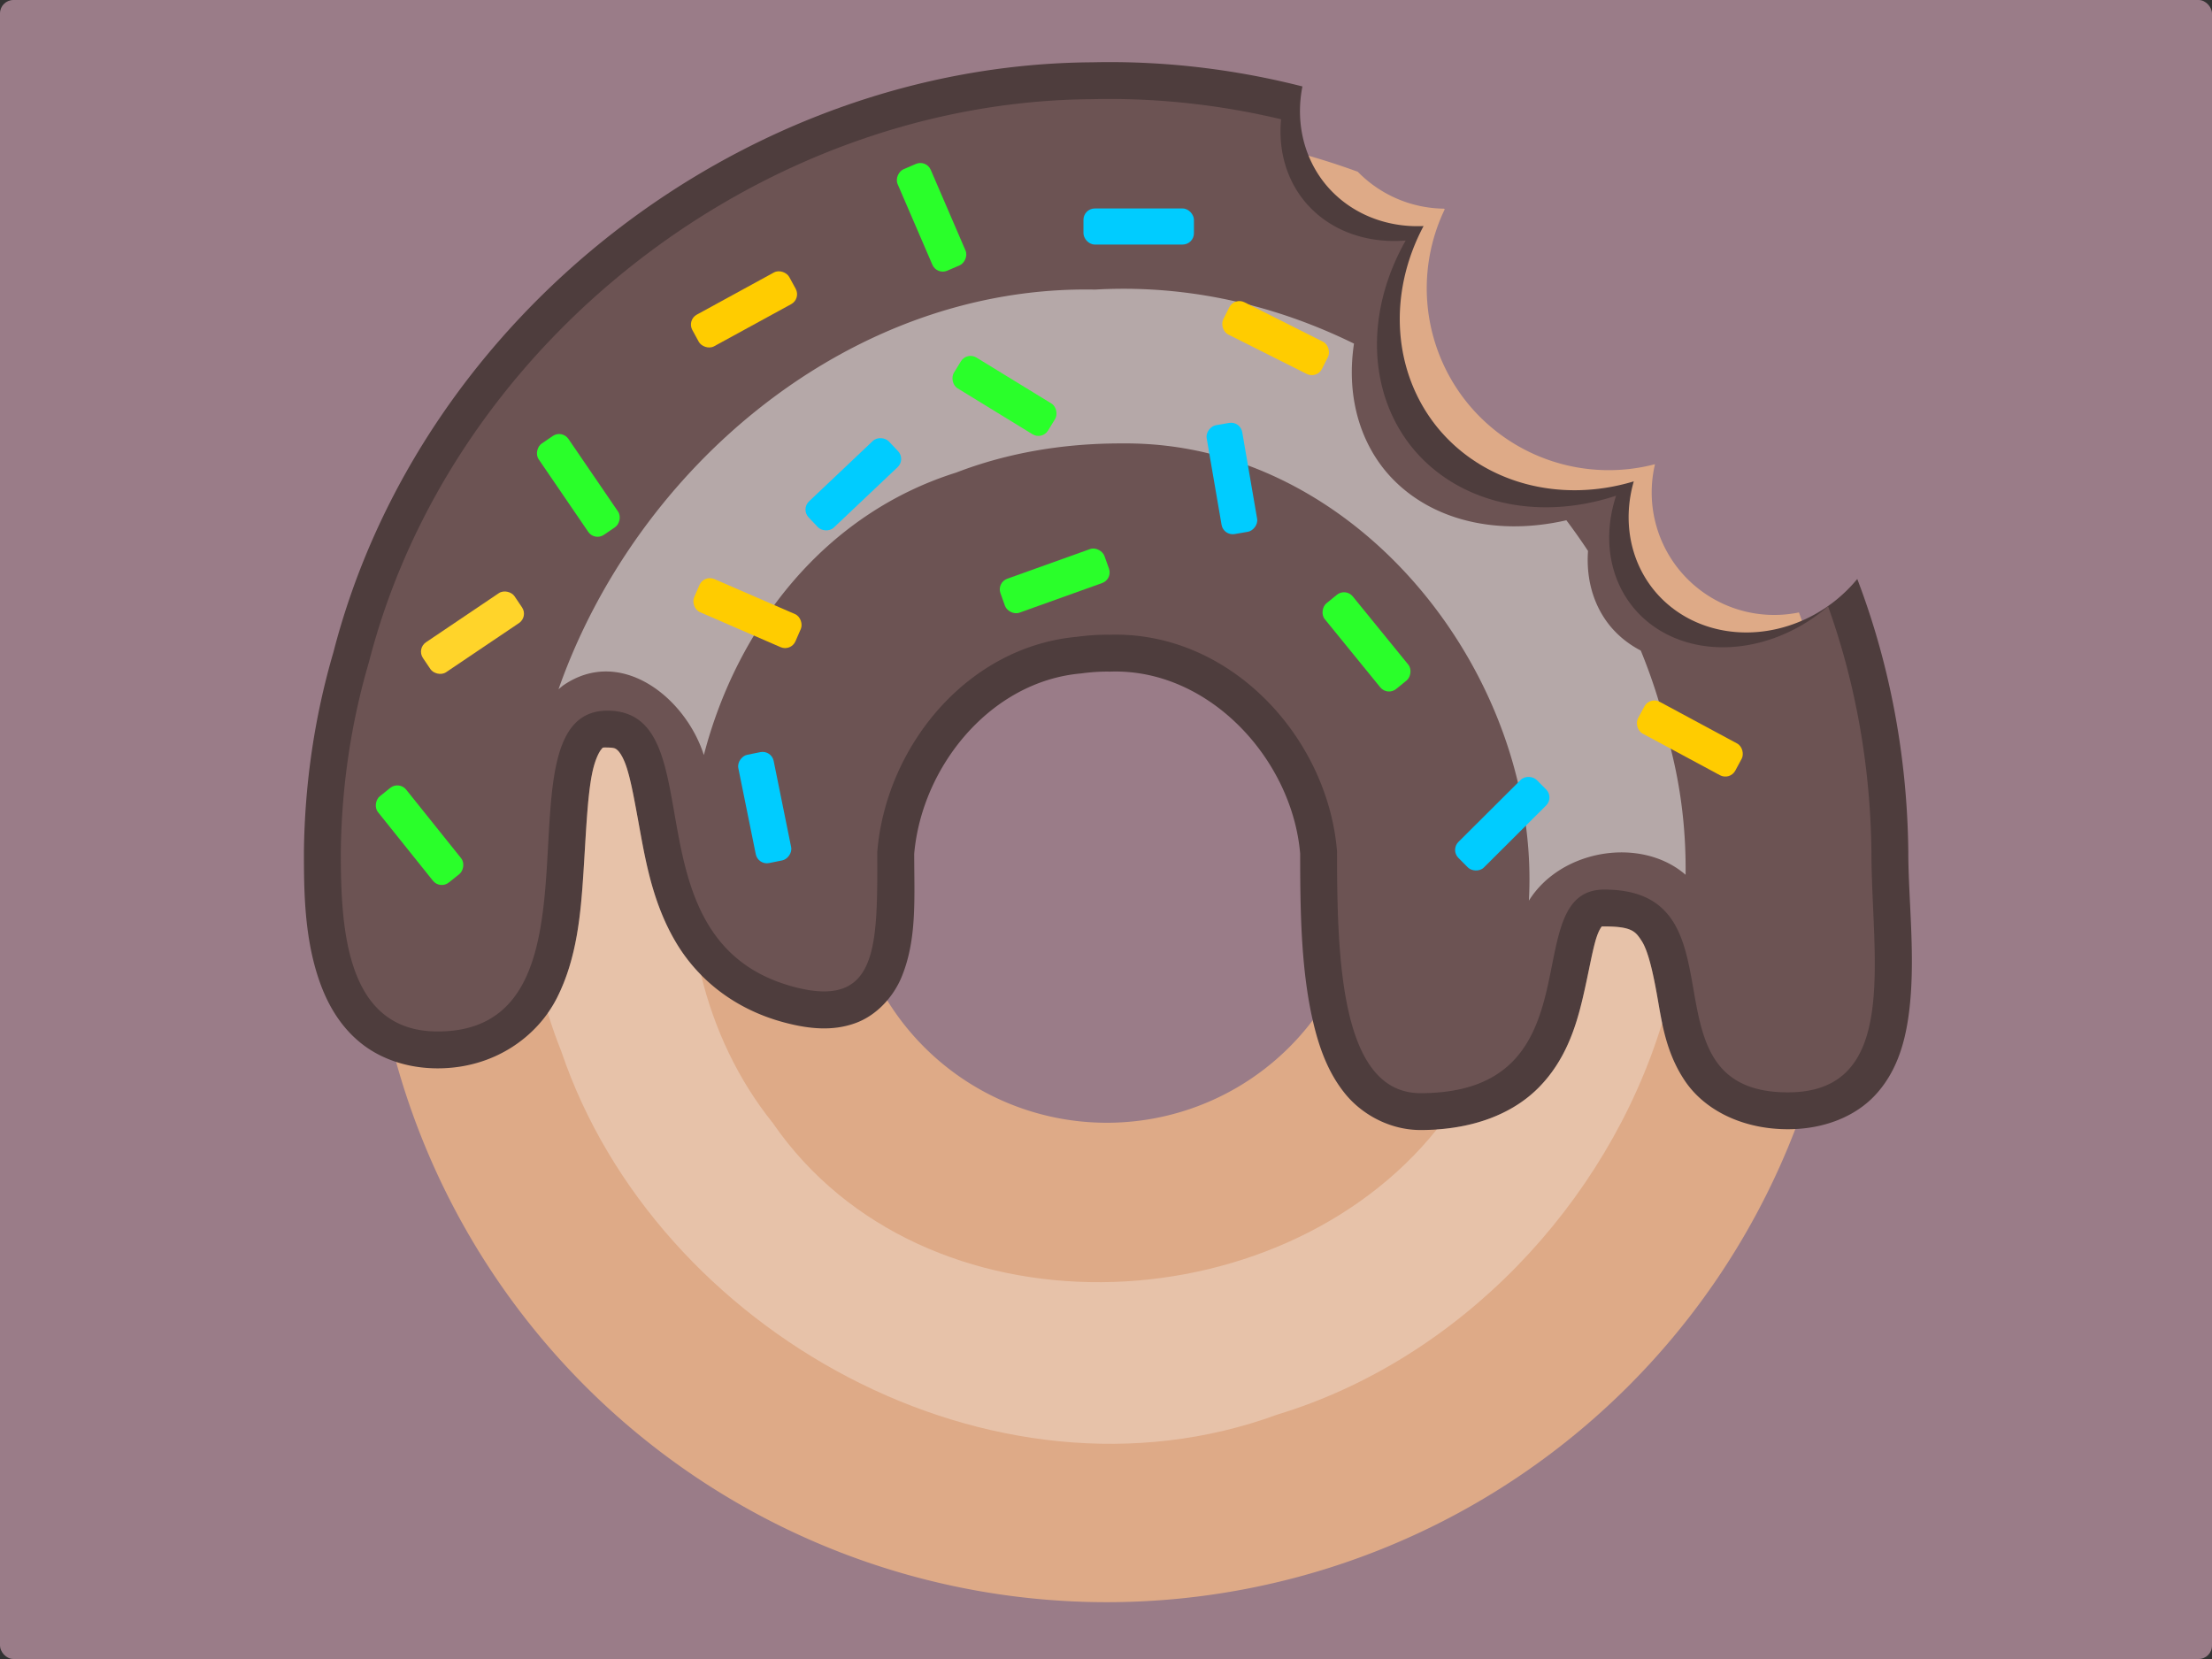 <?xml version="1.0" encoding="UTF-8" standalone="no"?>
<!-- Created with Inkscape (http://www.inkscape.org/) -->
<svg xmlns:dc="http://purl.org/dc/elements/1.1/" xmlns:cc="http://creativecommons.org/ns#" xmlns:rdf="http://www.w3.org/1999/02/22-rdf-syntax-ns#" xmlns:svg="http://www.w3.org/2000/svg" xmlns="http://www.w3.org/2000/svg" xmlns:sodipodi="http://sodipodi.sourceforge.net/DTD/sodipodi-0.dtd" xmlns:inkscape="http://www.inkscape.org/namespaces/inkscape" width="1200" height="900" viewBox="0 0 317.5 238.125" version="1.1" id="svg8" inkscape:version="0.92.3 (2405546, 2018-03-11)" sodipodi:docname="donut with sprinkles.svg" inkscape:export-filename="C:\Users\Silvia\Desktop\Drawings\Free time\donut with sprinkles 1200X900.png" inkscape:export-xdpi="96" inkscape:export-ydpi="96">
<rect x="0" y="0" width="317.5" height="238.125" fill="#333333" stroke="none"/>
<defs id="defs2"/>
<sodipodi:namedview id="base" pagecolor="#ffffff" bordercolor="#666666" borderopacity="1.0" inkscape:pageopacity="0.0" inkscape:pageshadow="2" inkscape:zoom="0.33000363" inkscape:cx="0.79089919" inkscape:cy="519.37992" inkscape:document-units="px" inkscape:current-layer="layer1" showgrid="false" inkscape:snap-nodes="false" inkscape:window-width="1366" inkscape:window-height="705" inkscape:window-x="-8" inkscape:window-y="-8" inkscape:window-maximized="1" units="px"/>
<g inkscape:label="Layer 1" inkscape:groupmode="layer" id="layer1" transform="translate(0,-58.875)">
<rect style="fill:#9a7c88;fill-opacity:1;fill-rule:evenodd;stroke-width:0.265" id="rect4765" width="317.5" height="238.125" x="8.5590274e-014" y="58.875" ry="1.924" rx="1.924"/>
<g id="g4788" transform="matrix(1.598,0,0,1.598,-9.189,-54.7)" style="stroke-width:0.626">
<path inkscape:connector-curvature="0" id="path4747" transform="scale(0.265)" d="m 396.85,311.26 a 250,250 0 0 0 -250,250 250,250 0 0 0 250,250 250,250 0 0 0 250,-250 250,250 0 0 0 -15.398,-85.477 41.546,41.546 0 0 1 -40.676,-14.543 41.546,41.546 0 0 1 -8.111,-35.703 61.772,61.772 0 0 1 -63.666,-20.836 61.772,61.772 0 0 1 -7.594,-65.58 250,250 0 0 0 -0.342,-0.197 41.546,41.546 0 0 1 -29.15,-12.51 250,250 0 0 0 -85.062,-15.154 z m 0,162.5 a 87.5,87.5 0 0 1 87.5,87.5 87.5,87.5 0 0 1 -87.5,87.5 87.5,87.5 0 0 1 -87.5,-87.5 87.5,87.5 0 0 1 87.5,-87.5 z" style="opacity:1;fill:#deaa87;fill-rule:evenodd;stroke-width:0.626"/>
<path inkscape:connector-curvature="0" id="path4783" transform="scale(0.265)" d="m 396.434,289.252 c -1.471,0.008 -2.937,0.031 -4.4,0.065 -0.008,3e-5 -0.012,-4e-5 -0.019,0 -118.014,0.675 -227.821,85.475 -257.312,199.992 -6.469,22.076 -9.705,44.749 -9.988,67.375 a 12.501,12.501 0 0 0 0,0.156 c 0,13.02 0.053,29.292 5.383,44.266 2.665,7.487 6.861,14.877 13.678,20.453 6.817,5.576 16.08,8.758 26.271,8.758 19.091,0 33.777,-10.649 40.502,-24.006 6.724,-13.357 8.001,-28.361 8.918,-42.412 0.917,-14.051 1.372,-27.436 3.314,-35.205 0.971,-3.885 2.269,-6.015 2.793,-6.561 0.524,-0.546 0.006,-0.607 2.262,-0.553 2.246,0.054 2.513,0.364 3.062,0.814 0.549,0.45 1.533,1.63 2.578,4.213 2.091,5.165 3.632,15.022 5.701,26.135 2.069,11.113 4.865,23.752 11.971,35.447 7.106,11.695 19.161,21.962 36.264,26.545 8.666,2.322 16.628,2.993 24.174,0.271 7.546,-2.722 13.088,-9.256 15.729,-15.693 5.195,-12.663 4.284,-26.26 4.252,-41.717 2.615,-29.722 25.929,-58.347 56.377,-61.115 a 12.501,12.501 0 0 0 0.516,-0.059 c 3.121,-0.415 6.197,-0.621 9.193,-0.58 a 12.501,12.501 0 0 0 0.551,-0.004 c 33.376,-1.014 61.497,29.778 64.189,61.729 0.004,18.198 0.183,38.879 4.32,56.711 2.095,9.032 5.146,17.534 10.934,24.66 5.788,7.126 15.28,12.287 25.543,12.287 17.645,0 31.375,-5.523 40.199,-14.541 8.824,-9.018 12.373,-20.078 14.637,-29.559 2.264,-9.481 3.558,-17.996 5.15,-22.146 0.796,-2.075 1.484,-2.775 1.467,-2.76 -0.019,0.015 -0.624,0 0.811,0 9.378,0 10.618,1.687 12.738,4.99 2.12,3.303 3.773,10.382 5.289,19.035 1.516,8.653 2.929,18.947 9.465,28.52 6.536,9.573 19.16,16.191 34.771,16.191 12.014,0 22.779,-4.173 29.705,-11.693 6.926,-7.52 9.761,-16.918 11.115,-26.236 2.71,-18.637 -0.018,-39.21 -0.018,-56.186 a 12.501,12.501 0 0 0 0,-0.143 c -0.359,-31.383 -6.023,-62.736 -17.297,-92.248 a 41.546,45.957 51.017 0 1 -7.115,7.076 41.546,45.957 51.017 0 1 -61.859,-3.383 41.546,45.957 51.017 0 1 -6.777,-36.781 61.772,68.331 51.017 0 1 -66.67,-18.408 61.772,68.331 51.017 0 1 -4.584,-68.129 A 41.546,45.957 51.017 0 1 470.824,330.465 41.546,45.957 51.017 0 1 463.154,297.5 c -21.677,-5.519 -44.097,-8.37 -66.719,-8.248 a 12.501,12.501 0 0 0 -0.002,0 z" style="color:#000000;font-style:normal;font-variant:normal;font-weight:normal;font-stretch:normal;font-size:medium;line-height:normal;font-family:sans-serif;font-variant-ligatures:normal;font-variant-position:normal;font-variant-caps:normal;font-variant-numeric:normal;font-variant-alternates:normal;font-feature-settings:normal;text-indent:0;text-align:start;text-decoration:none;text-decoration-line:none;text-decoration-style:solid;text-decoration-color:#000000;letter-spacing:normal;word-spacing:normal;text-transform:none;writing-mode:lr-tb;direction:ltr;text-orientation:mixed;dominant-baseline:auto;baseline-shift:baseline;text-anchor:start;white-space:normal;shape-padding:0;clip-rule:nonzero;display:inline;overflow:visible;visibility:visible;opacity:1;isolation:auto;mix-blend-mode:normal;color-interpolation:sRGB;color-interpolation-filters:linearRGB;solid-color:#000000;solid-opacity:1;vector-effect:none;fill:#4e3d3d;fill-opacity:1;fill-rule:evenodd;stroke:none;stroke-width:15.645;stroke-linecap:round;stroke-linejoin:round;stroke-miterlimit:4;stroke-dasharray:none;stroke-dashoffset:0;stroke-opacity:1;color-rendering:auto;image-rendering:auto;shape-rendering:auto;text-rendering:auto;enable-background:accumulate"/>
<path inkscape:connector-curvature="0" id="path4756" transform="scale(0.265)" d="m 396.502,301.752 c -1.465,0.008 -2.932,0.03 -4.398,0.065 -112.071,0.633 -217.426,82.041 -245.344,190.77 -6.181,21.01 -9.275,42.631 -9.545,64.254 0,25.559 1.478,60.977 32.832,60.977 61.496,0 17.664,-109.708 58.09,-108.732 36.025,0.869 5.348,78.26 62.51,93.576 29.055,7.785 28.414,-14.092 28.414,-45.82 2.965,-35.515 30.302,-69.404 67.75,-72.809 3.649,-0.486 7.331,-0.738 11.014,-0.688 41.026,-1.246 73.993,35.001 77.064,73.496 0,36.453 1.235,81.885 28.301,81.885 61.179,0 31.871,-69.006 62.264,-69.006 49.163,0 10.988,68.736 62.264,68.736 38.136,0 28.301,-45.402 28.301,-81.615 -0.324,-28.285 -5.157,-56.491 -14.703,-83.16 a 41.546,49.634 51.017 0 1 -1.459,1.285 41.546,49.634 51.017 0 1 -64.717,-1.07 41.546,49.634 51.017 0 1 -5.666,-37.682 61.772,73.798 51.017 0 1 -69.172,-16.381 61.772,73.798 51.017 0 1 -2.141,-70.107 41.546,49.634 51.017 0 1 -34.443,-13.51 41.546,49.634 51.017 0 1 -7.789,-27.588 c -19.381,-4.611 -39.333,-6.983 -59.426,-6.875 z" style="opacity:1;fill:#6c5353;fill-rule:evenodd;stroke-width:0.626"/>
<path inkscape:connector-curvature="0" id="path4786" transform="scale(0.265)" d="m 226.602,521.566 c -0.831,0.02 -0.636,0.157 -1.029,0.566 -0.524,0.546 -1.822,2.676 -2.793,6.561 -1.942,7.769 -2.397,21.154 -3.314,35.205 -0.917,14.051 -2.193,29.055 -8.918,42.412 -0.911,1.809 -1.98,3.562 -3.174,5.252 1.335,4.37 2.858,8.717 4.59,13.027 32.254,95.312 146.622,158.362 242.688,123.084 61.565,-18.67 111.651,-71.284 130.43,-132.742 -0.629,-3.008 -1.119,-5.936 -1.602,-8.688 -1.516,-8.653 -3.169,-15.732 -5.289,-19.035 -2.12,-3.303 -3.36,-4.99 -12.738,-4.99 -1.434,0 -0.829,0.015 -0.811,0 0.018,-0.015 -0.671,0.685 -1.467,2.76 -1.592,4.15 -2.887,12.665 -5.15,22.146 -2.264,9.481 -5.812,20.541 -14.637,29.559 -7.882,8.055 -19.688,13.309 -34.691,14.342 -53.859,67.116 -174.154,71.67 -225.061,-2.18 -11.897,-14.833 -19.901,-32.03 -24.314,-50.184 -3.215,-3.262 -5.94,-6.796 -8.174,-10.473 -7.106,-11.695 -9.902,-24.335 -11.971,-35.447 -2.069,-11.113 -3.61,-20.969 -5.701,-26.135 -1.045,-2.583 -2.029,-3.763 -2.578,-4.213 -0.549,-0.45 -0.817,-0.76 -3.062,-0.814 -0.564,-0.014 -0.956,-0.02 -1.232,-0.014 z" style="opacity:0.284;fill:#ffffff;fill-rule:evenodd;stroke-width:0.626"/>
<path inkscape:connector-curvature="0" id="path4804" transform="scale(0.265)" d="m 401.535,366.08 c -2.881,0.017 -5.773,0.108 -8.672,0.275 -82.615,-1.593 -155.268,59.802 -181.855,135.477 0.508,-0.438 1.027,-0.871 1.568,-1.295 19.419,-13.432 41.432,3.969 47.695,23.592 11.289,-43.497 41.037,-81.782 85.533,-95.75 17.942,-6.921 37.251,-9.965 56.441,-9.877 79.644,-0.753 141.889,79.19 137.664,154.99 10.908,-17.502 38.084,-21.831 53.119,-8.787 0.178,-14.289 -1.428,-28.685 -5.068,-42.916 -2.316,-11.33 -5.738,-22.399 -10.121,-33.084 a 41.546,53.678 51.017 0 1 -10.52,-8.484 41.546,53.678 51.017 0 1 -7.359,-25.27 c -2.337,-3.542 -4.784,-7.015 -7.34,-10.406 a 61.772,79.811 51.017 0 1 -61.668,-17.148 61.772,79.811 51.017 0 1 -10.316,-42.729 c -24.37,-11.981 -51.266,-18.752 -79.102,-18.588 z" style="opacity:0.496;fill:#ffffff;fill-rule:evenodd;stroke-width:0.626"/>
<rect rx="1.014" transform="rotate(146.016)" style="fill:#ffd42a;fill-rule:evenodd;stroke-width:0.166" id="rect4855" width="9.922" height="3.24" x="26.573" y="-134.611" ry="1.014"/>
<rect rx="1.014" transform="rotate(55.668)" style="fill:#2aff2a;fill-rule:evenodd;stroke-width:0.166" id="rect4857" width="9.922" height="3.24" x="122.275" y="15.408" ry="1.014"/>
<rect rx="1.014" transform="rotate(51.3)" style="fill:#2aff2a;fill-rule:evenodd;stroke-width:0.166" id="rect4863" width="9.922" height="3.24" x="136.211" y="55.824" ry="1.014"/>
<rect rx="1.014" transform="rotate(78.54)" style="fill:#00ccff;fill-rule:evenodd;stroke-width:0.166" id="rect4867" width="9.922" height="3.24" x="150.578" y="-46.042" ry="1.014"/>
<rect rx="1.014" transform="rotate(28.292)" style="fill:#ffcc00;fill-rule:evenodd;stroke-width:0.166" id="rect4869" width="9.922" height="3.24" x="198.883" y="44.708" ry="1.014"/>
<rect rx="1.014" transform="rotate(26.669)" style="fill:#ffcc00;fill-rule:evenodd;stroke-width:0.166" id="rect4871" width="9.922" height="3.24" x="148.098" y="35.023" ry="1.014"/>
<rect rx="1.014" transform="rotate(23.462)" style="fill:#ffcc00;fill-rule:evenodd;stroke-width:0.166" id="rect4873" width="9.922" height="3.24" x="112.126" y="85.075" ry="1.014"/>
<rect rx="1.014" transform="rotate(-44.897)" style="fill:#00ccff;fill-rule:evenodd;stroke-width:0.166" id="rect4875" width="9.922" height="3.24" x="-7.689" y="200.439" ry="1.014"/>
<rect rx="1.014" transform="rotate(66.684)" style="fill:#2aff2a;fill-rule:evenodd;stroke-width:0.166" id="rect4877" width="9.922" height="3.24" x="113.628" y="-47.886" ry="1.014"/>
<rect rx="1.014" transform="rotate(-99.759)" style="fill:#00ccff;fill-rule:evenodd;stroke-width:0.166" id="rect4879" width="9.922" height="3.24" x="-137.093" y="93.765" ry="1.014"/>
<rect rx="1.014" transform="rotate(50.856)" style="fill:#2aff2a;fill-rule:evenodd;stroke-width:0.166" id="rect4881" width="9.922" height="3.24" x="175.99" y="-20.012" ry="1.014"/>
<rect rx="1.014" style="fill:#00ccff;fill-rule:evenodd;stroke-width:0.166" id="rect4883" width="9.922" height="3.24" x="103.069" y="89.799" ry="1.014"/>
<rect rx="1.014" transform="rotate(31.502)" style="fill:#2aff2a;fill-rule:evenodd;stroke-width:0.166" id="rect4885" width="9.922" height="3.24" x="132.589" y="39.149" ry="1.014"/>
<rect rx="1.014" transform="rotate(-43.437)" style="fill:#00ccff;fill-rule:evenodd;stroke-width:0.166" id="rect4887" width="9.922" height="3.24" x="-23.903" y="138.226" ry="1.014"/>
<rect rx="1.014" transform="rotate(-19.709)" style="fill:#2aff2a;fill-rule:evenodd;stroke-width:0.166" id="rect4889" width="9.922" height="3.24" x="48.073" y="148.298" ry="1.014"/>
<rect rx="1.014" inkscape:transform-center-y="-3.1005519" inkscape:transform-center-x="-2.8938484" transform="rotate(-28.662)" style="fill:#ffcc00;fill-rule:evenodd;stroke-width:0.166" id="rect4853" width="9.922" height="3.24" x="11.305" y="119.94" ry="1.014"/>
</g>
</g>
</svg>
